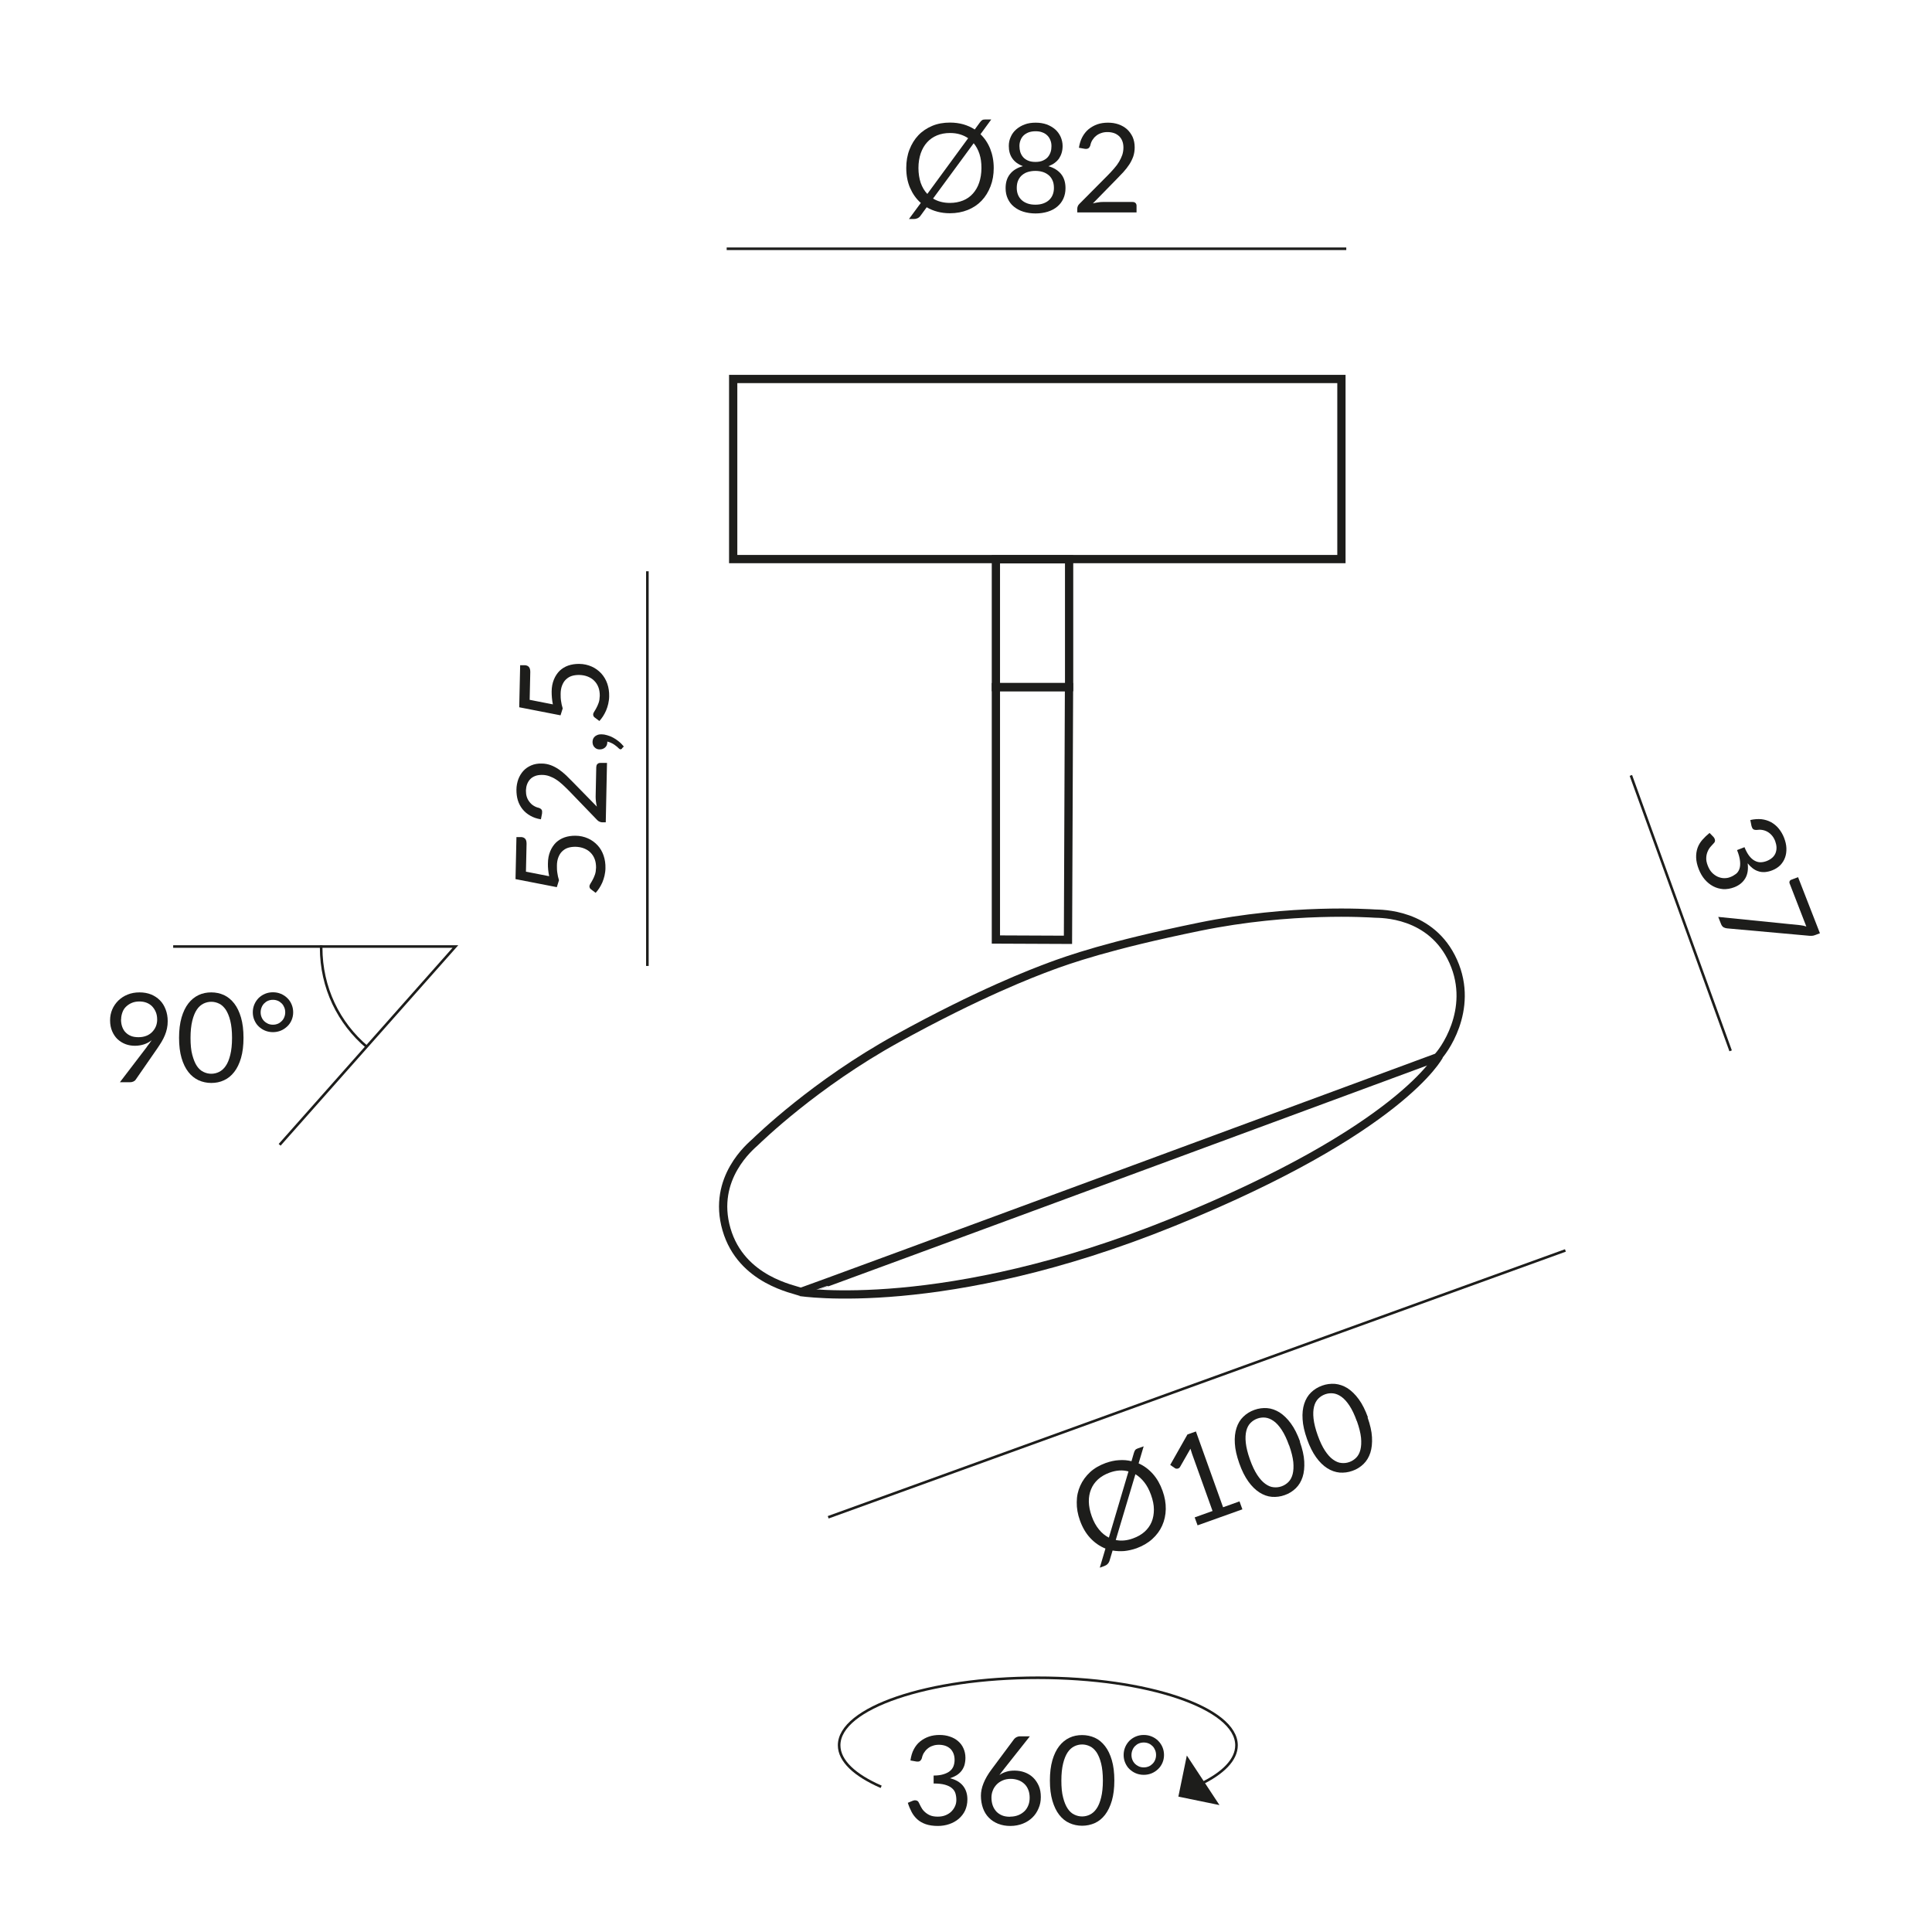<?xml version="1.0" encoding="UTF-8"?><svg xmlns="http://www.w3.org/2000/svg" viewBox="0 0 187.09 187.09"><defs><style>.cls-1,.cls-2,.cls-3,.cls-4{fill:none;stroke:#1d1d1b;}.cls-1,.cls-2,.cls-4{stroke-miterlimit:2.61;}.cls-1,.cls-3{stroke-width:.8px;}.cls-2{fill-rule:evenodd;}.cls-2,.cls-4{stroke-width:.25px;}.cls-3{stroke-miterlimit:10;}.cls-5{fill:#1d1d1b;}</style></defs><g id="Maße"><line class="cls-4" x1="70.37" y1="24.09" x2="130.37" y2="24.09"/><path class="cls-5" d="m94.94,12.99c.41.39.73.87.95,1.42.22.56.34,1.18.34,1.86,0,.64-.1,1.23-.31,1.77s-.49,1-.86,1.39c-.37.39-.82.69-1.34.9-.52.21-1.1.32-1.73.32-.43,0-.83-.05-1.21-.15s-.72-.24-1.04-.43l-.6.82c-.08.12-.19.2-.3.25-.12.05-.24.07-.35.07h-.47l1.15-1.56c-.45-.39-.79-.88-1.04-1.45-.25-.58-.37-1.22-.37-1.94,0-.64.1-1.23.31-1.77s.49-1,.86-1.39.82-.69,1.34-.91c.52-.22,1.1-.32,1.73-.32.46,0,.89.06,1.29.17.4.12.77.28,1.1.5l.49-.67c.08-.11.15-.19.22-.23.06-.05.16-.07.29-.07h.6l-1.03,1.41Zm-1.18.4c-.24-.17-.51-.29-.8-.38-.3-.09-.62-.13-.97-.13-.46,0-.88.08-1.25.23-.38.16-.7.38-.96.67-.27.29-.47.65-.62,1.07-.14.42-.22.89-.22,1.42s.08,1.02.22,1.44c.15.42.36.78.64,1.07l3.95-5.39Zm-3.4,5.84c.46.28,1.01.42,1.63.42.46,0,.88-.08,1.26-.23s.7-.38.96-.67c.26-.29.47-.64.61-1.06.14-.42.22-.89.22-1.42s-.06-.96-.19-1.36c-.13-.4-.32-.75-.56-1.04l-3.93,5.35Z"/><path class="cls-5" d="m101.51,16.09c.54.15.95.41,1.24.76.29.36.43.81.43,1.37,0,.38-.07.71-.21,1.02s-.34.56-.59.77-.56.38-.92.49c-.36.11-.75.17-1.18.17s-.82-.06-1.18-.17c-.36-.11-.66-.28-.92-.49s-.45-.47-.59-.77-.21-.64-.21-1.02c0-.56.14-1.01.43-1.37.29-.36.7-.61,1.24-.76-.45-.17-.79-.42-1.02-.75-.23-.33-.34-.73-.34-1.2,0-.32.06-.61.19-.89.12-.28.3-.52.53-.72.23-.2.5-.36.82-.48.32-.12.67-.17,1.07-.17s.74.06,1.06.17c.32.12.59.28.82.48.23.2.4.44.53.72.12.28.19.57.19.89,0,.46-.12.86-.34,1.2-.23.33-.57.58-1.02.75Zm-1.23,3.73c.28,0,.53-.04.75-.12.22-.08.41-.19.56-.33.15-.14.27-.31.35-.51.08-.2.12-.42.12-.66,0-.3-.05-.55-.15-.76s-.23-.38-.4-.51c-.17-.13-.36-.23-.57-.29s-.44-.09-.68-.09-.46.03-.68.09-.41.16-.57.29c-.17.13-.3.3-.4.51s-.15.46-.15.76c0,.24.04.46.12.66.08.2.2.37.35.51.15.14.34.25.56.33.22.08.47.12.75.12Zm0-7.11c-.26,0-.48.04-.68.11-.19.08-.36.18-.49.31s-.23.29-.29.46c-.07.18-.1.36-.1.56s.03.39.08.57c.06.18.15.35.27.49s.29.26.48.34c.2.09.44.13.72.13s.52-.04.72-.13c.2-.09.36-.2.48-.34s.21-.31.27-.49c.06-.18.08-.37.08-.57s-.03-.39-.1-.56c-.07-.18-.16-.33-.29-.46s-.29-.24-.49-.31c-.19-.08-.42-.11-.67-.11Z"/><path class="cls-5" d="m109.68,19.56c.12,0,.21.03.28.1.07.07.1.16.1.26v.65h-5.74v-.37c0-.08.02-.15.05-.23.03-.08.08-.15.15-.22l2.75-2.77c.23-.23.44-.46.62-.67.19-.21.35-.43.48-.65.13-.22.23-.44.31-.66.07-.22.11-.46.11-.71s-.04-.47-.12-.66-.19-.35-.33-.47-.3-.22-.49-.28c-.19-.06-.39-.09-.61-.09s-.42.03-.61.1c-.18.06-.35.15-.49.27-.14.11-.26.25-.36.41-.1.16-.16.33-.2.52-.05.14-.11.23-.2.28s-.2.06-.34.04l-.56-.1c.06-.39.17-.74.33-1.04.16-.3.37-.56.61-.76.25-.2.53-.36.84-.47.32-.11.66-.16,1.03-.16s.7.05,1.02.16c.32.11.59.27.82.47.23.21.41.46.55.75.13.3.2.63.2,1.01,0,.32-.05.62-.14.89-.1.27-.23.54-.39.78s-.35.49-.57.73-.44.47-.68.71l-2.27,2.32c.16-.04.32-.08.49-.1.16-.03.32-.04.47-.04h2.88Z"/><line class="cls-4" x1="80.2" y1="146.93" x2="151.59" y2="121.09"/><path class="cls-5" d="m110.26,141.71c.52.23.98.57,1.38,1.02s.71.99.94,1.64c.22.61.32,1.2.31,1.77s-.13,1.11-.35,1.6c-.22.49-.54.92-.96,1.3-.42.38-.93.67-1.52.89-.4.14-.8.23-1.19.27-.39.03-.76.01-1.13-.05l-.29.97c-.04.14-.11.25-.2.34-.09.09-.2.15-.31.19l-.44.16.55-1.85c-.55-.22-1.04-.56-1.47-1.02s-.76-1.03-1-1.7c-.22-.61-.32-1.2-.31-1.77,0-.58.12-1.11.34-1.6s.54-.93.95-1.31.92-.67,1.52-.89c.43-.15.86-.25,1.28-.27.42-.03.82,0,1.21.1l.23-.79c.04-.13.08-.23.13-.29.04-.06.13-.12.25-.16l.57-.2-.5,1.68Zm-.98.78c-.28-.08-.58-.11-.89-.09-.31.02-.62.09-.95.21-.43.16-.8.37-1.1.64-.3.27-.53.59-.68.96-.15.36-.23.77-.22,1.21s.1.91.28,1.41c.18.51.42.94.7,1.28.28.35.61.61.96.79l1.9-6.41Zm-1.23,6.64c.53.11,1.09.06,1.68-.16.44-.16.81-.37,1.11-.64s.53-.59.68-.95c.15-.36.22-.76.22-1.21,0-.44-.1-.91-.28-1.41-.17-.47-.38-.88-.64-1.21-.26-.33-.55-.6-.87-.79l-1.9,6.36Z"/><path class="cls-5" d="m120.03,145.39l.28.77-4.34,1.55-.28-.77,1.73-.62-1.98-5.52c-.06-.17-.11-.34-.16-.51l-1,1.75c-.03.06-.07.1-.12.13-.05.03-.09.04-.13.05s-.09,0-.13,0-.08-.02-.11-.04l-.47-.32,1.67-2.95.82-.29,2.63,7.34,1.59-.57Z"/><path class="cls-5" d="m125.87,139.6c.25.71.4,1.35.43,1.92.03.57-.02,1.08-.16,1.51-.14.43-.36.8-.66,1.09-.3.29-.66.52-1.07.66-.41.15-.83.2-1.24.17s-.82-.18-1.2-.42c-.38-.24-.75-.6-1.08-1.06-.33-.46-.63-1.05-.88-1.76s-.4-1.35-.43-1.92c-.04-.57.02-1.08.16-1.51.14-.44.36-.8.66-1.09.3-.29.65-.51,1.07-.66.41-.15.83-.2,1.24-.17s.82.18,1.21.42c.38.25.75.6,1.09,1.07.34.46.63,1.05.89,1.76Zm-1.04.37c-.22-.62-.46-1.12-.71-1.5s-.51-.67-.78-.86c-.27-.19-.54-.3-.8-.33s-.53,0-.78.09c-.25.09-.47.23-.66.42s-.33.45-.41.77c-.08.32-.1.71-.05,1.16.05.46.18.99.4,1.61.22.62.46,1.12.71,1.5.25.38.51.67.78.86.26.19.53.31.8.33.27.03.53,0,.78-.09s.47-.23.66-.42c.19-.19.33-.45.41-.77.08-.32.1-.71.06-1.16-.05-.46-.18-.99-.4-1.61Z"/><path class="cls-5" d="m132.43,137.25c.25.71.4,1.35.43,1.92.03.57-.02,1.08-.16,1.51-.14.43-.36.8-.66,1.09-.3.29-.66.52-1.07.66-.41.15-.83.2-1.24.17-.42-.04-.82-.18-1.2-.42-.38-.24-.75-.6-1.08-1.06-.33-.46-.63-1.05-.88-1.76-.25-.71-.4-1.35-.43-1.92-.04-.57.02-1.08.16-1.51.14-.43.36-.8.66-1.09.3-.29.65-.51,1.07-.66.41-.15.83-.2,1.25-.17.42.04.82.18,1.21.42.38.25.75.6,1.09,1.07.34.46.63,1.05.89,1.76Zm-1.04.37c-.22-.62-.46-1.12-.71-1.5-.25-.38-.51-.67-.78-.86-.27-.19-.53-.3-.8-.33-.27-.03-.53,0-.78.09-.25.09-.47.23-.66.42-.19.19-.33.45-.41.77-.08.32-.1.71-.05,1.16.05.46.18.99.4,1.61.22.62.46,1.12.71,1.5.25.38.51.67.78.86.27.19.53.31.8.33.27.03.53,0,.78-.09.25-.09.47-.23.66-.42.19-.19.33-.45.41-.77.08-.32.1-.71.06-1.16-.05-.46-.18-.99-.4-1.61Z"/><line class="cls-4" x1="167.59" y1="101.76" x2="157.93" y2="75.09"/><path class="cls-5" d="m169.49,79.41c.39-.09.75-.11,1.09-.08.34.04.65.14.93.29.28.16.53.36.74.62s.39.56.52.9c.13.34.21.67.22,1,.01.33-.03.63-.13.9-.1.28-.25.52-.46.74-.21.21-.47.38-.78.5-.25.1-.49.15-.72.17-.23.01-.44-.01-.63-.08-.2-.06-.38-.16-.55-.29-.17-.13-.33-.29-.48-.48.07.57,0,1.06-.23,1.45s-.58.68-1.07.87c-.37.14-.73.2-1.08.18-.35-.03-.67-.12-.97-.28-.3-.16-.57-.38-.81-.66s-.42-.6-.57-.97c-.17-.43-.25-.81-.26-1.15-.01-.34.04-.66.14-.94s.26-.54.46-.77.44-.46.7-.67l.35.36c.09.09.15.2.17.31.02.12-.01.22-.09.3-.09.09-.19.2-.3.33-.12.13-.22.28-.3.46-.08.18-.14.38-.15.62-.02.23.03.5.15.8.11.28.25.51.42.68.17.17.36.3.56.39.2.08.4.13.61.13.21,0,.4-.03.57-.1.22-.08.4-.19.56-.31.16-.12.27-.29.34-.49.07-.2.09-.45.06-.75-.03-.3-.12-.65-.29-1.07l.72-.28c.14.34.29.62.45.83s.34.37.52.47.37.16.57.16c.2,0,.4-.04.61-.12.23-.09.42-.21.56-.34s.25-.29.31-.46c.06-.17.09-.35.08-.55-.01-.19-.06-.39-.13-.59-.08-.2-.18-.38-.31-.53-.13-.15-.27-.27-.43-.36-.16-.09-.33-.15-.51-.18-.18-.03-.36-.03-.55,0-.15,0-.26-.02-.33-.08-.07-.06-.12-.16-.16-.3l-.11-.55Z"/><path class="cls-5" d="m176.25,90.37l-.45.17c-.13.05-.24.08-.33.08-.09,0-.17,0-.24,0l-7.99-.72c-.12-.01-.22-.05-.33-.1-.1-.06-.18-.16-.24-.3l-.28-.71,7.92.8c.11.01.22.03.32.05.1.02.19.05.29.08l-1.62-4.18c-.03-.06-.02-.13,0-.2.03-.07.08-.11.14-.14l.68-.26,2.12,5.44Z"/><polygon class="cls-5" points="114.11 173.98 114.93 170 118.09 174.8 114.11 173.98"/><path class="cls-4" d="m85.33,173.03c-2.55-1.11-4.07-2.51-4.07-4.02,0-3.61,8.61-6.54,19.24-6.54s19.24,2.93,19.24,6.54c0,1.4-1.3,2.71-3.52,3.77"/><path class="cls-5" d="m88.17,170.44c.06-.39.16-.74.32-1.04.16-.3.36-.56.61-.76.25-.2.53-.36.85-.47.32-.11.66-.16,1.03-.16s.7.05,1.01.16c.31.1.57.25.79.44.22.19.4.42.52.7.12.27.19.57.19.91,0,.27-.04.52-.1.73-.07.21-.17.4-.3.56-.13.16-.29.3-.47.41-.18.11-.39.2-.62.28.56.14.98.39,1.26.74.28.35.42.79.42,1.31,0,.4-.08.75-.22,1.07-.15.32-.36.58-.62.81-.26.22-.56.39-.91.51-.35.12-.72.18-1.11.18-.46,0-.85-.06-1.17-.17-.32-.11-.6-.27-.82-.47-.22-.2-.41-.44-.55-.71-.14-.27-.27-.57-.37-.89l.46-.19c.12-.05.24-.07.35-.04.11.02.2.09.25.2.05.11.12.25.2.4.08.16.18.31.32.45.14.14.31.27.52.37s.48.15.8.15c.3,0,.56-.05.79-.15.23-.1.41-.22.56-.38.15-.16.26-.33.34-.52.08-.19.11-.38.11-.57,0-.23-.03-.44-.09-.64-.06-.19-.17-.36-.34-.5-.16-.14-.39-.25-.67-.33s-.65-.12-1.1-.12v-.77c.37,0,.68-.04.94-.12.26-.08.47-.18.63-.31s.28-.29.35-.47c.07-.18.11-.39.11-.61,0-.25-.04-.46-.12-.65-.08-.18-.18-.34-.32-.46-.14-.12-.3-.21-.48-.27-.19-.06-.39-.09-.6-.09s-.42.03-.6.1c-.19.06-.35.15-.49.27-.14.11-.26.25-.36.41s-.16.33-.2.52c-.05.14-.12.23-.2.28s-.19.06-.34.04l-.56-.1Z"/><path class="cls-5" d="m97.2,171.34c-.08.1-.15.19-.22.28s-.14.18-.2.27c.2-.14.43-.25.67-.32.24-.08.51-.11.8-.11.35,0,.68.06.98.17s.58.28.81.5c.23.22.41.49.55.8.14.32.2.68.2,1.09s-.07.76-.22,1.1c-.14.34-.34.64-.6.89s-.57.45-.93.59c-.36.14-.76.22-1.2.22s-.82-.07-1.18-.21c-.35-.14-.65-.33-.9-.59-.25-.25-.44-.56-.57-.92-.13-.36-.2-.77-.2-1.21,0-.38.08-.78.25-1.2.17-.43.43-.88.79-1.36l2.18-2.93c.06-.07.13-.13.23-.18.1-.05.21-.08.34-.08h.95l-2.55,3.22Zm.62,4.58c.29,0,.55-.05.78-.14s.43-.22.6-.38.29-.36.38-.58c.09-.22.13-.47.13-.73,0-.28-.04-.53-.13-.76s-.21-.42-.38-.58-.36-.28-.58-.36c-.22-.08-.47-.13-.74-.13-.29,0-.55.05-.78.15-.23.1-.43.23-.59.4-.16.17-.29.36-.37.58-.09.22-.13.45-.13.68,0,.28.04.53.12.76.08.23.2.42.35.59.15.16.34.29.56.38s.47.13.76.13Z"/><path class="cls-5" d="m107.91,172.42c0,.75-.08,1.4-.24,1.95-.16.55-.38,1-.66,1.37-.28.36-.61.63-.99.8s-.79.26-1.23.26-.85-.09-1.23-.26-.71-.44-.99-.8c-.28-.36-.5-.82-.66-1.37-.16-.55-.24-1.2-.24-1.95s.08-1.4.24-1.96c.16-.55.38-1.01.66-1.37.28-.36.61-.63.99-.81s.79-.26,1.23-.26.85.09,1.23.26.71.45.99.81c.28.36.5.82.66,1.37.16.55.24,1.2.24,1.96Zm-1.11,0c0-.66-.06-1.21-.17-1.65-.11-.45-.26-.8-.44-1.08-.19-.27-.4-.47-.64-.58-.24-.12-.5-.18-.76-.18s-.52.06-.76.18c-.24.12-.46.31-.64.58-.18.27-.33.63-.44,1.08-.11.45-.17,1-.17,1.65s.05,1.21.17,1.65c.11.44.26.8.44,1.07.18.27.4.47.64.58.24.12.5.18.76.18s.52-.06.76-.18c.24-.12.46-.31.64-.58.19-.27.33-.63.44-1.07.11-.44.17-.99.17-1.65Z"/><path class="cls-5" d="m108.81,169.95c0-.27.05-.52.15-.76.1-.24.24-.44.41-.62.18-.17.38-.31.62-.41s.49-.15.77-.15.53.05.77.15.45.24.62.41.32.38.42.62c.1.24.15.49.15.76s-.05.51-.15.75c-.1.23-.24.44-.42.61-.18.17-.38.31-.62.41-.24.1-.5.15-.77.15s-.53-.05-.77-.15c-.24-.1-.44-.24-.62-.41-.18-.17-.31-.38-.41-.61-.1-.23-.15-.48-.15-.75Zm.76,0c0,.17.03.33.09.47.06.15.14.27.25.38s.24.19.38.26c.15.06.3.09.47.09s.32-.03.47-.09c.15-.06.27-.15.38-.26.11-.11.19-.23.25-.38.06-.15.09-.3.09-.47s-.03-.33-.09-.47c-.06-.15-.14-.28-.25-.39-.11-.11-.24-.2-.38-.26-.15-.06-.3-.09-.47-.09s-.33.03-.47.09c-.15.06-.27.15-.38.26-.11.11-.19.24-.25.39-.06.15-.09.31-.09.47Z"/><polyline class="cls-2" points="27.08 110.86 44.1 91.66 16.77 91.66"/><path class="cls-5" d="m14.22,101.37c.09-.12.17-.23.25-.33.08-.1.15-.21.22-.31-.22.18-.47.31-.74.4-.28.09-.57.14-.88.14-.32,0-.63-.05-.92-.16s-.54-.27-.77-.48c-.22-.21-.39-.47-.52-.77s-.2-.66-.2-1.05.07-.73.21-1.06c.14-.33.34-.61.59-.86.25-.24.55-.44.9-.58s.73-.21,1.15-.21.79.07,1.12.2c.34.14.62.33.86.57s.42.54.55.88.2.72.2,1.13c0,.25-.02.48-.07.71s-.11.44-.2.65c-.09.21-.19.43-.32.64s-.26.42-.42.65l-2.09,3.02c-.05.08-.13.14-.22.18-.1.05-.21.07-.33.07h-.98l2.62-3.43Zm-2.5-2.65c0,.27.04.51.12.73.08.21.19.4.34.54.15.15.32.26.53.34.21.08.45.11.71.11.29,0,.54-.05.77-.14.22-.09.41-.22.56-.38.15-.16.27-.34.35-.54.08-.2.12-.42.12-.64,0-.27-.04-.51-.13-.73-.09-.22-.21-.4-.36-.56-.15-.15-.33-.27-.54-.35s-.44-.12-.69-.12-.5.04-.72.13-.4.21-.56.36c-.16.15-.28.33-.36.55s-.13.44-.13.7Z"/><path class="cls-5" d="m23.58,100.5c0,.75-.08,1.4-.24,1.95-.16.55-.38,1-.66,1.36-.28.36-.61.63-.99.8-.38.18-.79.26-1.23.26s-.85-.09-1.23-.26c-.38-.18-.71-.44-.99-.8s-.5-.81-.66-1.36c-.16-.55-.24-1.2-.24-1.95s.08-1.4.24-1.96c.16-.55.38-1.01.66-1.37.28-.36.61-.63.99-.81.38-.18.79-.26,1.23-.26s.85.09,1.23.26c.38.18.71.45.99.81.28.36.5.82.66,1.37.16.55.24,1.2.24,1.96Zm-1.11,0c0-.66-.06-1.21-.17-1.65-.11-.45-.26-.8-.44-1.08-.19-.27-.4-.47-.64-.58-.24-.12-.5-.18-.76-.18s-.52.06-.76.18c-.24.12-.46.31-.64.58-.18.27-.33.63-.44,1.08-.11.45-.17,1-.17,1.65s.05,1.21.17,1.65.26.8.44,1.07c.18.27.4.47.64.58.24.12.5.18.76.18s.52-.06.76-.18c.24-.12.46-.31.64-.58.19-.27.33-.63.44-1.07.11-.44.17-.99.17-1.65Z"/><path class="cls-5" d="m24.48,98.03c0-.27.05-.52.15-.76.1-.24.24-.44.41-.62.18-.17.38-.31.62-.41.24-.1.49-.15.77-.15s.53.05.77.15c.24.1.45.24.62.41.18.17.32.38.42.62s.15.49.15.76-.05.51-.15.75-.24.44-.42.61c-.18.17-.38.31-.62.41s-.5.15-.77.15-.53-.05-.77-.15-.44-.24-.62-.41c-.18-.17-.31-.38-.41-.61-.1-.23-.15-.48-.15-.75Zm.76,0c0,.17.03.33.09.47.06.15.14.27.25.38.11.11.24.19.38.26.15.06.3.09.47.09s.32-.03.47-.09c.15-.06.27-.15.38-.26.11-.11.19-.23.25-.38.06-.15.09-.3.09-.47s-.03-.33-.09-.47c-.06-.15-.14-.28-.25-.39-.11-.11-.24-.2-.38-.26-.15-.06-.3-.09-.47-.09s-.33.03-.47.09c-.15.06-.27.15-.38.26-.11.11-.19.24-.25.39-.06.15-.09.31-.09.47Z"/><path class="cls-4" d="m31.1,91.55c0,.1,0,.11,0,.21,0,3.89,1.7,7.33,4.46,9.65"/><line class="cls-4" x1="62.69" y1="55.32" x2="62.69" y2="93.54"/><path class="cls-5" d="m53.18,84.86c-.09-.45-.13-.86-.12-1.24,0-.45.08-.84.22-1.18.14-.34.33-.62.56-.85.24-.22.51-.39.83-.5.32-.11.66-.16,1.04-.16.46,0,.87.1,1.23.26s.67.39.93.67c.26.28.45.61.58.99s.19.79.18,1.22c0,.25-.04.49-.09.73-.05.23-.13.45-.21.65-.09.2-.19.39-.3.56-.11.17-.23.32-.35.45l-.45-.34c-.1-.07-.15-.17-.15-.29,0-.08.04-.17.1-.27.06-.1.14-.22.21-.36.08-.14.15-.31.22-.5.07-.19.1-.42.11-.69,0-.3-.04-.57-.13-.81-.09-.24-.22-.45-.4-.63-.17-.18-.38-.31-.63-.41s-.52-.15-.83-.16c-.27,0-.51.03-.73.1-.22.07-.4.19-.56.34-.16.15-.28.35-.37.58-.09.23-.14.51-.14.82,0,.22,0,.44.04.68.03.23.08.47.16.72l-.21.67-4-.78.09-4.07h.47c.15.01.28.06.37.16.1.1.14.26.14.49l-.06,2.7,2.25.44Z"/><path class="cls-5" d="m57.75,74.25c0-.12.04-.21.11-.27.07-.07.16-.1.27-.1h.65s-.12,5.75-.12,5.75h-.37c-.08,0-.15-.03-.23-.06-.08-.03-.15-.08-.22-.15l-2.71-2.81c-.23-.23-.45-.45-.66-.64-.21-.19-.42-.36-.63-.49-.21-.14-.43-.24-.65-.32s-.46-.12-.71-.12-.47.03-.67.11-.35.18-.48.32c-.13.14-.22.3-.29.48-.07.19-.1.39-.11.6,0,.22.02.42.08.61.06.19.15.35.26.49.11.15.24.27.4.37s.32.17.51.21c.14.05.23.12.28.2.04.08.05.2.03.35l-.11.56c-.39-.06-.74-.18-1.03-.35-.3-.17-.55-.38-.75-.63s-.35-.53-.45-.85c-.1-.32-.14-.66-.14-1.03,0-.36.07-.7.18-1.02.12-.31.28-.58.49-.81.21-.23.46-.4.76-.53.3-.13.64-.19,1.01-.18.32,0,.62.06.89.16.27.1.53.24.78.41.24.17.48.36.71.58s.46.45.7.7l2.27,2.32c-.04-.16-.07-.32-.09-.49s-.03-.32-.03-.47l.06-2.88Z"/><path class="cls-5" d="m60.25,72.48s-.06.05-.08.06c-.02.01-.05.02-.09.02-.03,0-.06,0-.08-.03-.03-.02-.05-.04-.08-.06-.04-.04-.1-.09-.17-.16-.07-.06-.16-.13-.25-.19-.1-.07-.2-.13-.32-.18-.12-.06-.24-.1-.37-.13,0,.01,0,.03,0,.04s0,.03,0,.04c0,.21-.08.38-.22.5s-.32.19-.54.18c-.19,0-.35-.07-.48-.21-.13-.13-.19-.31-.19-.52,0-.12.03-.23.07-.32.05-.09.11-.17.19-.23.08-.06.17-.1.27-.14.1-.03.21-.04.33-.04.18,0,.37.03.56.09.19.05.38.13.57.23.19.1.37.22.55.37.18.14.34.31.49.49l-.18.18Z"/><path class="cls-5" d="m53.54,68.22c-.09-.45-.12-.86-.12-1.24,0-.45.08-.84.22-1.18.14-.34.33-.62.56-.85.24-.22.51-.39.83-.5.32-.11.66-.16,1.04-.16.46,0,.87.1,1.23.26s.67.39.93.67c.25.28.45.61.58.99.13.38.19.79.18,1.22,0,.25-.04.49-.09.73-.05.23-.13.45-.21.65-.09.2-.19.39-.3.56-.11.17-.23.32-.35.45l-.45-.34c-.1-.07-.15-.17-.15-.29,0-.08.03-.17.1-.27.06-.1.14-.22.21-.36.08-.14.15-.31.22-.5.07-.19.1-.42.11-.69,0-.3-.04-.57-.13-.81-.09-.24-.22-.45-.4-.63-.17-.18-.38-.31-.63-.41-.25-.1-.52-.15-.83-.16-.27,0-.51.03-.73.1-.22.07-.4.19-.56.34-.16.15-.28.35-.37.58-.09.23-.14.51-.14.82,0,.22,0,.44.04.68.03.23.08.47.16.72l-.21.67-4-.78.09-4.07h.47c.15.01.28.06.37.16s.14.26.14.49l-.06,2.7,2.25.44Z"/></g><g id="Leuchte"><rect class="cls-3" x="71" y="36.7" width="58.9" height="17.44"/><rect class="cls-3" x="96.44" y="54.16" width="7.09" height="12.38"/><polygon class="cls-3" points="103.42 91.01 96.44 90.98 96.44 66.54 103.52 66.54 103.42 91.01"/><path class="cls-1" d="m101.64,93.61c1.82-.67,5.64-2.05,14.53-3.87,8.89-1.82,16.42-1.3,16.97-1.27s5.47-.1,7.59,4.63-1.09,8.89-1.55,9.29c0,0-61.57,22.75-61.63,22.72-.56-.26-5.76-1.09-7.2-6.07s2.39-8.07,2.78-8.44,5.8-5.65,13.75-10.03c7.95-4.38,13.11-6.35,14.93-7.02"/><path class="cls-1" d="m77.47,125.11s13.96,2.22,36.1-6.75,25.79-16.12,25.79-16.12"/></g></svg>